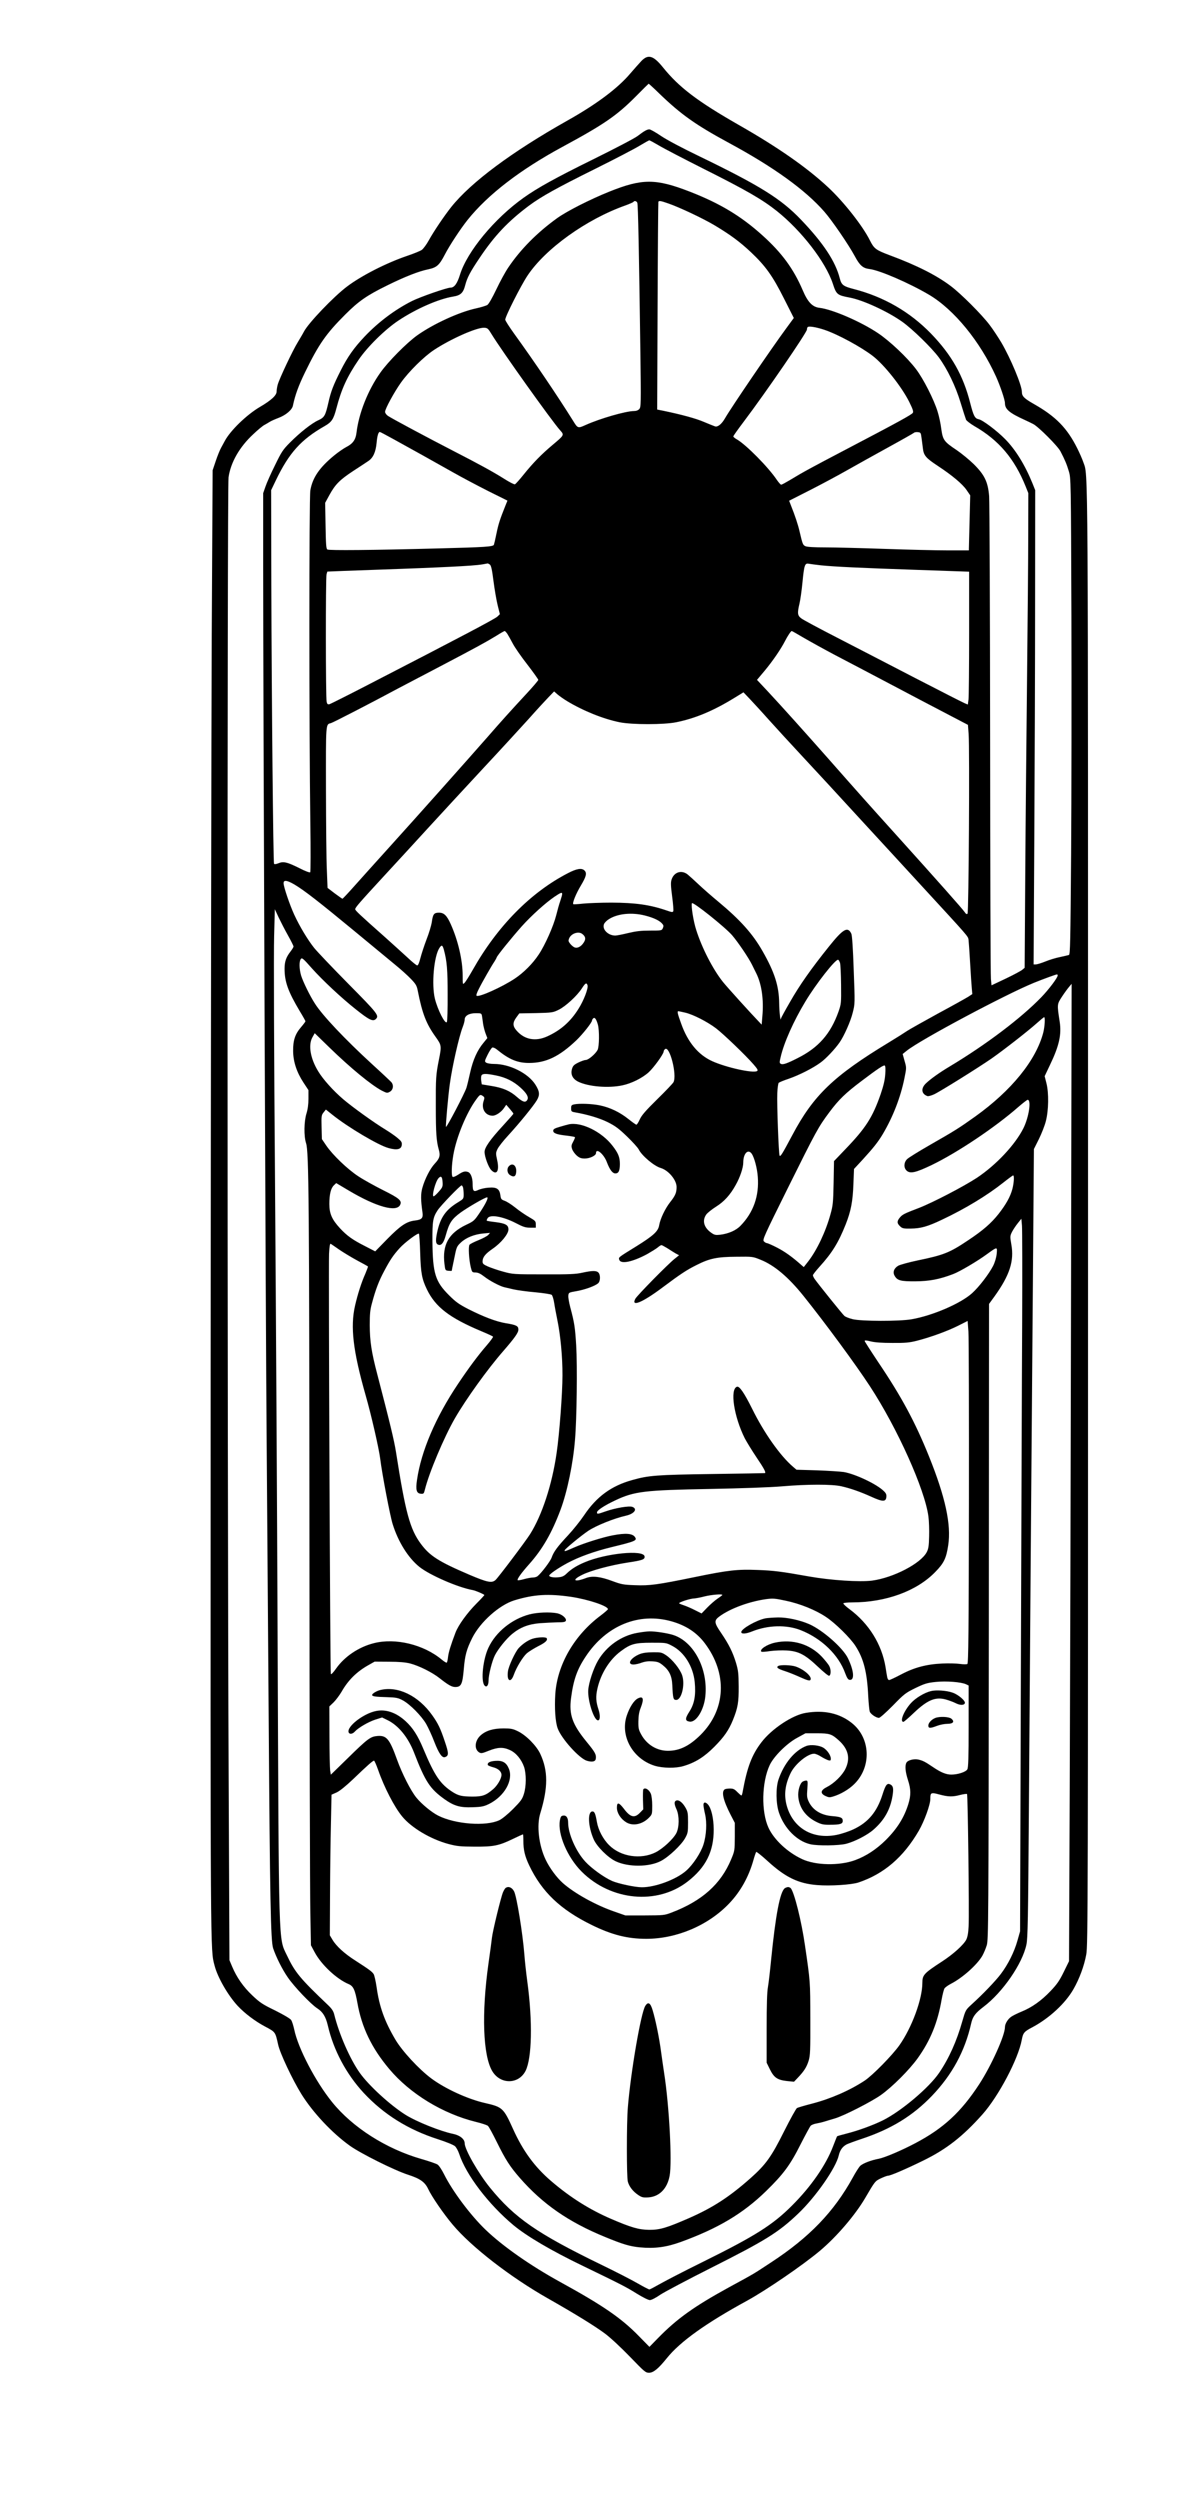<?xml version="1.0" encoding="UTF-8" standalone="yes"?>
<svg version="1.0" xmlns="http://www.w3.org/2000/svg" width="900pt" height="1884pt" viewBox="0 0 1200 2512" preserveAspectRatio="xMidYMid meet">
  <g transform="translate(0,2512) scale(0.1,-0.1)" fill="#000000" stroke="none">
    <path d="M6446 24507 c-22 -23 -72 -80 -111 -125 -125 -148 -338 -308 -630
-472 -563 -317 -971 -621 -1170 -870 -72 -91 -176 -245 -225 -334 -23 -42 -55
-85 -71 -97 -16 -11 -80 -37 -142 -58 -210 -71 -462 -199 -608 -309 -135 -101
-392 -370 -435 -455 -9 -18 -37 -65 -61 -105 -51 -82 -185 -366 -202 -427 -6
-22 -11 -53 -11 -69 0 -38 -52 -87 -170 -156 -132 -78 -296 -237 -351 -341 -8
-15 -24 -45 -37 -68 -13 -23 -37 -83 -54 -134 l-31 -92 -9 -1655 c-4 -910 -9
-4229 -11 -7375 -2 -5985 -3 -5829 39 -5992 30 -119 134 -300 233 -407 71 -76
177 -156 278 -209 101 -54 100 -52 128 -179 18 -86 144 -353 234 -498 115
-185 308 -391 487 -519 109 -78 450 -248 584 -291 121 -39 170 -73 203 -143
36 -77 154 -249 245 -357 188 -225 582 -530 962 -745 273 -155 472 -278 571
-352 55 -41 161 -140 250 -232 146 -151 157 -161 192 -161 44 0 94 41 180 148
133 165 391 350 807 577 191 105 556 354 730 500 166 139 355 359 456 532 98
168 99 169 158 197 30 14 62 26 71 26 25 0 174 64 352 151 234 114 399 243
596 464 163 183 361 558 396 750 13 70 24 83 104 125 172 91 335 242 416 385
59 103 107 232 128 347 17 88 18 457 18 7398 0 7803 2 7450 -47 7595 -11 33
-39 96 -61 140 -102 204 -215 320 -435 445 -100 57 -122 79 -122 123 0 66
-112 334 -206 495 -32 53 -84 133 -118 177 -78 104 -289 315 -392 392 -142
107 -341 208 -611 308 -141 53 -158 66 -200 149 -73 147 -265 390 -420 534
-212 198 -507 404 -899 627 -416 238 -600 378 -761 578 -96 119 -149 135 -217
64z m178 -325 c220 -212 364 -315 704 -499 448 -242 765 -471 956 -689 78 -89
243 -330 307 -448 50 -94 82 -121 147 -129 102 -12 398 -140 600 -259 251
-149 512 -468 673 -823 42 -94 89 -232 89 -265 0 -62 44 -99 200 -170 25 -11
63 -30 85 -41 52 -27 247 -222 273 -274 44 -84 64 -132 84 -200 21 -70 21 -79
26 -1450 2 -759 1 -1835 -3 -2392 -7 -888 -9 -1013 -22 -1018 -9 -3 -49 -12
-90 -21 -41 -8 -107 -28 -148 -45 -40 -16 -83 -29 -95 -29 l-22 0 7 1268 c4
697 8 1769 8 2382 l1 1115 -28 70 c-75 184 -170 338 -275 444 -83 84 -224 190
-263 198 -41 8 -53 32 -87 163 -70 277 -187 484 -395 699 -212 218 -473 369
-776 447 -105 27 -123 41 -140 107 -43 170 -165 355 -390 590 -200 209 -409
340 -1020 636 -171 82 -331 167 -388 206 -53 36 -105 65 -115 65 -24 0 -48
-13 -121 -68 -34 -25 -234 -129 -451 -236 -373 -184 -554 -284 -694 -384 -291
-207 -566 -539 -638 -772 -28 -90 -57 -130 -95 -130 -37 0 -307 -94 -388 -135
-169 -85 -335 -209 -474 -355 -109 -115 -173 -206 -241 -341 -75 -148 -100
-213 -125 -326 -30 -130 -39 -147 -102 -176 -66 -30 -185 -124 -285 -225 -69
-69 -84 -92 -149 -226 -41 -82 -84 -179 -96 -215 l-23 -66 0 -730 c0 -1315 25
-7634 35 -8800 5 -627 14 -1855 20 -2730 13 -1884 21 -2288 45 -2360 30 -89
92 -213 147 -292 65 -95 233 -271 297 -312 56 -36 85 -84 106 -173 57 -247
185 -487 360 -676 202 -217 448 -370 747 -466 87 -28 157 -57 171 -70 13 -12
32 -47 42 -77 69 -211 294 -506 545 -716 135 -112 380 -256 695 -408 395 -191
439 -214 545 -280 60 -37 116 -65 131 -65 16 0 59 22 105 54 44 29 273 150
509 269 548 276 678 356 877 546 176 167 380 460 408 586 12 52 38 88 80 110
14 7 79 31 145 53 302 100 518 233 712 435 202 211 331 449 393 725 16 71 42
106 125 169 192 145 391 433 431 626 13 61 17 256 24 1292 10 1385 25 3478 41
5395 l10 1305 50 100 c27 55 59 136 70 180 28 108 31 282 6 381 l-18 71 54
114 c92 191 117 305 97 434 -27 175 -27 174 23 251 25 38 58 83 72 99 l25 30
-6 -3175 c-3 -1746 -9 -3956 -13 -4910 l-7 -1735 -53 -108 c-43 -88 -68 -124
-133 -192 -91 -96 -188 -165 -292 -207 -39 -16 -86 -39 -103 -51 -34 -23 -63
-71 -63 -104 0 -84 -137 -387 -258 -573 -183 -281 -361 -445 -642 -593 -142
-75 -308 -145 -368 -157 -78 -14 -165 -48 -188 -73 -12 -12 -46 -65 -74 -117
-189 -343 -435 -599 -820 -851 -187 -123 -160 -107 -419 -248 -356 -195 -528
-318 -720 -515 l-84 -86 -106 108 c-176 181 -363 309 -791 544 -300 165 -577
359 -750 525 -150 144 -332 386 -418 559 -22 44 -51 88 -65 96 -13 9 -86 34
-163 56 -354 102 -691 317 -896 571 -167 206 -343 543 -381 730 -9 40 -22 83
-31 95 -9 14 -73 52 -159 95 -128 62 -155 80 -231 152 -91 86 -157 181 -203
290 l-27 64 -8 1835 c-14 3136 -15 12972 -1 13065 22 150 110 304 248 432 46
44 96 85 112 93 15 8 39 22 53 31 14 9 54 27 89 40 74 28 137 81 145 124 22
106 56 199 122 335 138 283 211 387 404 580 135 135 217 192 425 294 179 88
315 141 409 160 85 18 111 41 166 147 48 93 158 260 229 349 204 255 528 504
953 734 420 227 548 315 743 512 66 67 122 122 124 123 2 0 50 -43 105 -97z
m-5 -522 c46 -28 253 -136 460 -240 426 -214 580 -303 728 -420 248 -198 490
-510 563 -730 36 -110 44 -116 170 -140 133 -25 377 -137 525 -241 105 -74
300 -265 371 -361 85 -116 168 -288 218 -453 25 -82 50 -160 55 -172 6 -12 43
-40 83 -64 246 -141 404 -327 517 -609 l26 -65 -1 -415 c0 -228 -6 -883 -12
-1455 -6 -572 -15 -1458 -18 -1969 l-6 -930 -23 -19 c-12 -11 -87 -51 -166
-89 l-144 -68 -6 63 c-4 34 -7 1117 -8 2407 -1 1290 -6 2390 -10 2445 -12 143
-45 212 -153 320 -46 45 -124 109 -174 143 -127 85 -138 100 -154 213 -6 52
-23 130 -37 174 -37 121 -143 329 -216 425 -89 118 -263 282 -382 362 -174
117 -460 240 -588 255 -72 8 -119 57 -170 178 -92 214 -209 374 -402 548 -217
196 -428 323 -734 442 -341 132 -477 132 -806 0 -194 -78 -429 -197 -527 -268
-200 -144 -367 -313 -489 -494 -29 -42 -83 -141 -120 -219 -41 -86 -77 -149
-91 -158 -13 -8 -65 -24 -116 -35 -168 -37 -424 -154 -587 -269 -107 -76 -295
-266 -373 -377 -124 -175 -216 -407 -239 -602 -8 -70 -36 -110 -100 -143 -29
-15 -84 -53 -123 -85 -149 -122 -219 -224 -241 -352 -13 -74 -13 -2406 0
-3348 4 -264 3 -484 -1 -489 -5 -6 -50 11 -110 42 -121 60 -160 70 -211 48
-22 -9 -39 -11 -43 -5 -8 13 -24 1647 -27 2799 l-2 955 47 98 c133 277 254
411 491 546 70 40 89 68 117 175 51 196 107 319 224 491 88 130 266 305 400
394 179 119 403 217 549 241 76 12 102 36 122 113 20 77 49 133 144 274 151
226 288 370 498 527 124 92 283 180 668 371 193 96 391 199 440 229 50 30 95
55 100 56 6 0 48 -23 94 -50z m-214 -577 c8 -18 17 -478 31 -1500 7 -526 6
-554 -11 -573 -12 -13 -31 -20 -54 -20 -84 -1 -338 -74 -485 -140 -78 -35 -79
-35 -127 43 -151 242 -385 589 -592 875 -48 67 -89 130 -89 140 -2 29 156 341
223 442 180 271 592 567 985 706 41 15 77 31 80 35 9 15 31 10 39 -8z m311 -7
c111 -38 353 -152 471 -223 155 -93 252 -165 361 -268 146 -138 217 -237 331
-464 l99 -196 -77 -105 c-148 -201 -554 -797 -614 -902 -34 -59 -73 -91 -101
-82 -12 4 -62 24 -112 45 -81 35 -226 74 -404 111 l-65 13 4 1040 c2 572 6
1043 8 1048 7 12 25 9 99 -17z m1570 -1270 c134 -45 368 -172 485 -262 116
-89 291 -310 367 -462 36 -73 44 -97 36 -110 -12 -19 -153 -96 -674 -369 -351
-184 -427 -225 -567 -310 -39 -23 -76 -43 -82 -43 -6 0 -25 22 -44 49 -85 127
-307 351 -399 405 -21 11 -38 26 -38 31 0 6 48 73 106 150 218 288 634 895
634 924 0 10 3 21 8 25 11 12 91 -2 168 -28z m-3346 -43 c100 -164 607 -875
689 -966 43 -48 43 -48 -75 -147 -113 -95 -197 -181 -291 -298 -41 -51 -81
-96 -88 -98 -7 -3 -54 21 -106 54 -116 73 -255 149 -514 282 -262 135 -623
328 -657 352 -16 11 -28 29 -28 40 0 30 91 197 159 293 79 111 230 261 333
329 172 113 434 229 507 223 30 -2 38 -9 71 -64z m-986 -1055 c180 -99 410
-227 601 -335 88 -50 247 -134 352 -187 l193 -96 -21 -52 c-55 -137 -70 -184
-89 -277 -11 -55 -23 -106 -26 -114 -7 -20 -87 -25 -549 -37 -675 -18 -1109
-22 -1125 -11 -12 8 -15 52 -18 240 l-4 229 43 79 c59 107 104 152 239 241 63
41 132 86 152 100 48 32 74 89 83 182 6 71 18 110 32 110 4 0 65 -32 137 -72z
m5307 17 c4 -27 10 -76 14 -108 8 -74 30 -99 153 -180 141 -93 244 -179 286
-240 l37 -54 -7 -276 -7 -277 -211 0 c-116 0 -400 7 -631 15 -231 8 -500 15
-597 15 -113 0 -186 4 -203 12 -26 12 -29 20 -59 148 -15 67 -48 165 -85 257
l-20 52 207 105 c114 58 284 149 377 202 94 53 280 157 415 231 135 74 249
139 255 144 5 6 23 9 40 7 28 -3 30 -7 36 -53z m-4338 -1277 c13 -10 22 -49
37 -168 11 -85 30 -195 42 -243 l22 -88 -25 -24 c-23 -23 -372 -207 -1274
-672 -214 -111 -400 -204 -412 -208 -18 -5 -24 -1 -30 22 -10 36 -11 1249 -1
1284 l8 26 172 7 c95 3 358 13 583 21 226 8 491 20 590 26 151 9 199 14 266
28 3 0 13 -5 22 -11z m3327 -8 c138 -14 387 -26 973 -46 l517 -18 0 -616 c0
-338 -3 -638 -6 -667 l-7 -52 -31 13 c-18 7 -241 121 -497 253 -255 132 -610
316 -789 408 -179 92 -340 178 -357 192 -38 28 -41 52 -18 148 8 33 22 129 30
213 17 175 24 196 63 188 15 -3 70 -10 122 -16z m-3152 -687 c10 -16 35 -60
55 -98 20 -39 86 -134 147 -212 60 -78 110 -148 110 -154 0 -6 -51 -66 -113
-133 -156 -168 -265 -289 -398 -442 -169 -193 -720 -812 -989 -1109 -129 -143
-286 -317 -349 -388 -62 -70 -116 -127 -119 -127 -3 0 -38 24 -78 54 l-72 55
-7 178 c-5 98 -8 462 -9 809 -1 676 -3 655 49 668 21 5 418 210 680 351 44 23
229 120 410 215 366 192 465 246 575 313 41 26 78 47 82 47 4 0 15 -12 26 -27z
m2981 -42 c64 -37 206 -116 316 -174 110 -57 358 -188 550 -289 193 -102 447
-236 567 -298 l216 -113 7 -91 c11 -158 1 -1794 -11 -1806 -8 -8 -16 -4 -29
16 -19 29 -270 312 -700 789 -260 288 -367 408 -670 752 -234 265 -473 531
-598 665 l-119 127 78 93 c80 96 164 219 204 298 26 51 59 100 67 100 3 0 58
-31 122 -69z m-2382 -634 c163 -99 367 -181 531 -214 125 -25 443 -25 567 0
193 39 375 115 589 247 l88 54 62 -65 c33 -35 120 -129 191 -209 72 -80 222
-244 335 -365 113 -121 381 -411 595 -645 215 -233 494 -537 620 -674 461
-501 454 -492 459 -528 2 -18 10 -123 16 -233 6 -110 14 -225 17 -257 l5 -56
-43 -28 c-24 -15 -162 -92 -307 -170 -144 -79 -281 -156 -305 -172 -23 -16
-107 -69 -186 -117 -553 -335 -756 -530 -968 -930 -103 -193 -119 -219 -128
-206 -9 16 -28 516 -23 628 2 51 9 98 14 103 6 6 51 25 100 41 107 37 245 107
322 164 54 39 144 135 190 201 46 66 111 213 132 299 23 90 23 91 10 430 -7
210 -16 349 -24 364 -36 76 -83 48 -224 -128 -179 -223 -298 -392 -392 -558
-50 -86 -91 -161 -91 -167 -5 -40 -17 68 -18 155 -2 172 -46 311 -168 524 -98
172 -222 311 -443 495 -69 57 -159 136 -200 175 -41 39 -90 83 -108 98 -61 49
-137 26 -162 -49 -10 -29 -9 -62 5 -169 10 -74 15 -141 12 -149 -5 -13 -13
-13 -64 5 -171 59 -317 79 -558 80 -104 0 -233 -5 -285 -10 -52 -6 -96 -8 -98
-6 -12 11 27 106 75 186 55 92 64 127 37 153 -27 27 -78 19 -166 -27 -376
-194 -710 -534 -957 -972 -34 -60 -71 -119 -82 -130 -19 -19 -19 -18 -19 71 0
156 -46 354 -120 519 -39 87 -68 115 -118 115 -50 0 -61 -14 -72 -93 -5 -35
-29 -115 -54 -178 -24 -63 -51 -147 -61 -186 -12 -48 -23 -73 -32 -73 -7 0
-51 35 -96 78 -46 42 -146 133 -222 201 -264 234 -305 273 -305 286 0 17 42
65 301 346 114 123 312 339 440 479 129 141 374 406 544 589 171 183 375 406
455 494 79 89 170 188 202 221 l57 59 34 -30 c19 -16 61 -46 94 -66z m-2738
-1844 c98 -58 248 -175 591 -458 173 -143 362 -299 420 -347 58 -47 130 -112
161 -145 49 -51 58 -67 68 -119 45 -229 85 -331 179 -462 60 -84 61 -90 33
-230 -30 -151 -32 -185 -31 -470 0 -268 6 -348 30 -433 17 -59 9 -88 -41 -141
-45 -48 -99 -152 -124 -242 -17 -59 -17 -122 1 -247 8 -58 -7 -74 -76 -82 -84
-10 -144 -50 -277 -185 l-122 -125 -103 53 c-126 64 -180 103 -251 179 -81 88
-107 147 -107 244 0 97 15 159 46 188 l23 22 128 -76 c275 -163 479 -220 515
-142 19 42 -9 66 -174 148 -85 43 -197 105 -248 139 -108 71 -256 213 -321
308 l-44 65 -3 120 c-3 113 -1 122 20 148 l23 29 65 -52 c157 -126 464 -308
565 -335 86 -24 129 -13 133 32 3 25 -4 37 -40 67 -24 21 -79 59 -123 86 -117
71 -331 225 -425 305 -100 85 -204 201 -252 281 -79 129 -102 264 -58 342 l23
41 146 -142 c215 -209 421 -378 528 -435 50 -25 55 -26 80 -12 35 19 42 67 16
97 -10 11 -99 95 -198 185 -270 248 -493 484 -569 603 -52 80 -121 222 -140
284 -19 66 -21 141 -3 165 12 16 22 8 114 -96 105 -117 292 -293 440 -410 134
-107 172 -125 201 -96 34 34 17 56 -276 352 -158 160 -313 323 -344 361 -66
83 -146 216 -201 335 -45 98 -107 280 -107 316 0 35 33 31 109 -13z m2691 -96
c0 -8 -9 -39 -19 -69 -11 -31 -29 -95 -41 -144 -28 -110 -111 -298 -176 -395
-60 -91 -151 -182 -241 -242 -127 -84 -357 -188 -383 -172 -6 4 2 30 22 68 34
69 131 238 158 277 9 14 19 32 22 41 8 22 149 196 252 312 97 108 240 237 330
298 63 42 76 47 76 26z m1708 -414 c60 -70 167 -228 201 -298 14 -28 32 -66
42 -85 54 -109 76 -263 61 -430 l-7 -85 -20 21 c-86 89 -325 353 -370 409
-101 127 -211 341 -268 522 -28 86 -53 244 -43 268 7 20 332 -239 404 -322z
m-4464 -1 c31 -55 56 -105 56 -112 0 -7 -14 -29 -30 -50 -44 -56 -60 -101 -60
-173 0 -131 35 -229 153 -427 32 -52 57 -98 57 -101 0 -4 -20 -31 -45 -60 -60
-70 -80 -132 -79 -239 1 -109 36 -213 104 -317 l50 -76 0 -86 c0 -58 -7 -107
-20 -149 -25 -81 -27 -227 -4 -298 28 -84 32 -570 34 -4064 1 -1834 5 -3483 9
-3665 l6 -330 38 -71 c67 -125 221 -269 341 -319 47 -20 64 -56 88 -189 43
-245 143 -454 320 -664 208 -248 537 -449 869 -531 58 -14 113 -32 122 -40 10
-7 50 -82 91 -165 88 -178 131 -244 230 -358 230 -263 490 -444 860 -595 178
-73 245 -93 346 -103 150 -14 265 1 412 54 374 136 625 285 857 511 174 170
242 261 347 470 48 94 93 177 101 186 7 9 33 19 56 23 23 4 62 13 87 21 25 8
70 21 100 30 90 26 368 168 464 236 116 83 283 250 369 369 128 179 201 358
241 592 9 48 21 97 28 109 7 11 36 32 63 46 116 59 264 190 318 283 14 25 34
72 44 105 17 57 18 219 21 3252 l2 3192 56 77 c152 212 198 354 168 521 -14
80 -13 85 7 126 12 23 38 62 58 87 l36 45 6 -70 c3 -39 4 -473 2 -965 -3 -492
-8 -2072 -13 -3510 l-8 -2615 -27 -95 c-31 -111 -94 -238 -167 -334 -52 -69
-181 -204 -294 -306 -60 -55 -60 -56 -93 -170 -56 -198 -133 -370 -232 -516
-101 -149 -379 -384 -564 -477 -96 -48 -252 -105 -364 -133 -52 -13 -96 -26
-98 -28 -2 -2 -20 -48 -41 -102 -71 -187 -221 -404 -412 -594 -193 -194 -371
-306 -890 -563 -179 -88 -372 -188 -429 -220 -58 -33 -109 -60 -115 -60 -6 0
-60 28 -119 62 -59 34 -222 118 -361 185 -650 316 -873 471 -1121 775 -119
147 -255 385 -255 447 0 41 -47 80 -116 94 -130 27 -367 122 -479 192 -154 97
-370 295 -460 422 -98 139 -207 387 -256 586 -8 33 -24 57 -58 90 -286 272
-336 332 -418 505 -85 178 -80 30 -93 3190 -5 1304 -17 3362 -26 4575 -10
1256 -14 2321 -9 2475 l7 270 38 -82 c21 -44 63 -126 94 -181z m3589 199 c86
-22 143 -49 171 -80 16 -18 17 -25 8 -46 -11 -25 -13 -25 -129 -25 -92 0 -141
-6 -221 -25 -57 -14 -114 -25 -128 -25 -72 0 -134 62 -114 114 5 14 27 37 50
51 88 56 230 70 363 36z m-632 -184 c34 -26 39 -51 17 -85 -28 -45 -67 -64
-98 -49 -13 7 -32 24 -42 38 -17 22 -17 29 -7 53 22 48 93 71 130 43z m-1390
-159 c31 -116 38 -200 38 -453 1 -143 -3 -266 -8 -274 -17 -26 -92 122 -120
234 -35 143 -10 426 45 510 23 35 31 31 45 -17z m3982 -134 c4 -16 9 -114 10
-219 2 -185 1 -192 -26 -270 -79 -222 -201 -362 -412 -467 -106 -54 -148 -68
-167 -57 -15 8 -15 15 -2 69 33 144 130 361 247 555 107 179 305 431 331 422
5 -2 14 -17 19 -33z m2187 -125 c0 -22 -87 -138 -164 -218 -203 -210 -554
-476 -921 -696 -99 -59 -188 -122 -237 -168 -55 -51 -49 -108 13 -130 9 -3 39
5 67 18 61 28 445 268 578 360 124 87 360 271 450 351 39 35 74 64 78 64 12 0
6 -96 -9 -155 -73 -279 -320 -583 -685 -844 -164 -117 -201 -140 -456 -286
-111 -64 -214 -127 -228 -142 -32 -32 -35 -84 -6 -113 36 -36 92 -23 255 55
260 126 636 378 871 584 45 39 87 71 92 71 39 0 13 -174 -42 -285 -83 -166
-273 -369 -468 -499 -131 -86 -440 -247 -578 -301 -152 -58 -170 -67 -196 -98
-31 -37 -30 -58 2 -88 23 -22 34 -24 107 -23 101 1 169 20 314 89 237 112 454
244 618 374 49 39 93 71 97 71 13 0 9 -72 -7 -135 -21 -79 -64 -156 -140 -253
-73 -92 -155 -164 -304 -263 -186 -125 -246 -149 -508 -203 -90 -19 -177 -43
-195 -53 -43 -25 -58 -65 -37 -101 27 -48 60 -57 209 -56 140 1 242 20 380 73
64 24 243 129 342 202 102 74 102 74 95 1 -4 -38 -18 -85 -36 -121 -42 -81
-140 -210 -211 -274 -115 -104 -396 -225 -607 -262 -123 -22 -508 -21 -595 1
-35 9 -72 23 -82 33 -18 15 -264 321 -299 371 -9 13 -17 30 -17 37 0 7 30 45
66 85 127 140 190 242 263 425 53 134 72 232 78 408 l6 150 88 95 c106 116
154 176 201 255 102 172 179 369 218 563 21 104 21 104 1 173 l-19 69 41 33
c137 110 993 566 1280 683 102 41 218 83 230 84 4 0 7 -5 7 -11z m-4725 -99
c9 -29 -37 -151 -91 -236 -79 -127 -178 -215 -312 -276 -119 -55 -231 -34
-310 57 -40 45 -41 80 -3 132 l30 41 168 3 c161 4 170 5 227 33 70 34 186 141
233 214 36 56 48 63 58 32z m984 -275 c79 -19 218 -90 306 -156 75 -57 301
-274 377 -362 41 -47 49 -61 37 -68 -37 -25 -310 35 -451 99 -141 64 -246 191
-312 377 -37 102 -42 125 -28 125 4 0 36 -7 71 -15z m-2045 -32 c2 -16 8 -50
11 -78 4 -27 15 -71 25 -98 l18 -47 -39 -48 c-62 -74 -105 -169 -134 -299 -14
-65 -31 -133 -37 -152 -17 -55 -201 -406 -206 -393 -4 14 22 311 39 432 24
175 92 475 129 570 11 28 20 61 20 75 0 39 43 65 111 65 55 0 58 -1 63 -27z
m1165 -88 c16 -59 14 -220 -3 -254 -21 -40 -92 -101 -119 -101 -13 0 -46 -12
-75 -26 -42 -21 -54 -32 -63 -63 -17 -56 6 -102 64 -130 102 -49 301 -66 442
-36 91 19 200 73 264 131 50 45 151 184 151 209 0 7 6 18 14 24 46 38 122
-258 85 -332 -6 -12 -79 -89 -164 -172 -119 -117 -157 -162 -175 -202 -13 -29
-28 -53 -34 -53 -6 0 -42 26 -81 57 -85 68 -184 116 -287 137 -79 16 -201 21
-257 10 -27 -6 -31 -11 -31 -40 0 -30 3 -34 38 -40 127 -22 247 -58 330 -99
76 -38 111 -64 193 -143 55 -53 109 -112 119 -132 32 -63 154 -166 220 -185
78 -23 160 -121 160 -191 0 -57 -12 -86 -65 -153 -51 -65 -99 -167 -110 -231
-10 -62 -58 -105 -231 -213 -185 -114 -178 -109 -170 -135 15 -46 135 -21 281
58 42 24 89 53 105 66 15 13 32 24 38 24 5 0 32 -15 60 -32 27 -18 65 -41 83
-52 l34 -18 -45 -36 c-65 -51 -379 -370 -395 -402 -45 -86 74 -36 280 119 174
130 234 170 334 220 132 67 208 83 401 84 165 2 165 2 246 -31 137 -55 278
-174 428 -361 220 -274 528 -693 669 -909 276 -422 552 -1036 588 -1309 6 -45
9 -135 7 -200 -2 -96 -7 -126 -24 -158 -59 -114 -335 -257 -549 -286 -123 -16
-414 3 -630 41 -280 50 -357 60 -522 66 -199 8 -294 -2 -628 -71 -380 -78
-456 -88 -604 -82 -114 4 -136 8 -225 41 -123 46 -203 55 -266 31 -120 -46
-149 -22 -39 32 88 44 287 97 455 123 154 23 177 32 172 63 -10 68 -387 31
-600 -59 -77 -32 -134 -67 -180 -111 -27 -27 -47 -37 -81 -40 -50 -6 -97 2
-97 16 0 15 91 77 182 126 118 63 268 117 443 160 243 59 260 67 237 101 -24
37 -93 43 -223 18 -94 -17 -298 -81 -386 -121 -96 -42 -103 -44 -97 -28 7 16
162 144 236 194 80 53 258 125 378 152 85 19 121 68 65 89 -32 12 -170 -11
-267 -45 -83 -29 -88 -30 -88 -10 0 20 75 69 183 120 193 91 293 103 955 115
316 6 601 16 720 26 257 22 504 22 597 1 93 -21 190 -55 303 -106 112 -51 145
-52 150 -3 3 25 -3 39 -25 60 -70 70 -286 172 -403 192 -36 5 -157 13 -270 17
l-205 6 -35 30 c-128 109 -292 341 -411 583 -79 158 -127 229 -152 221 -73
-24 -31 -300 78 -518 19 -36 72 -123 119 -193 74 -109 96 -151 84 -157 -2 -1
-241 -5 -533 -9 -557 -8 -637 -14 -802 -61 -209 -58 -358 -167 -483 -354 -37
-55 -109 -145 -161 -201 -107 -114 -145 -166 -165 -224 -13 -37 -104 -157
-142 -187 -9 -7 -29 -13 -46 -13 -16 0 -56 -7 -88 -16 -32 -9 -61 -14 -65 -11
-9 10 36 72 116 162 133 149 227 312 315 547 67 180 126 463 145 703 18 208
24 745 12 945 -11 184 -18 229 -60 387 -12 46 -21 97 -19 115 3 31 4 32 80 45
83 14 190 52 220 80 23 20 24 85 2 107 -20 21 -63 20 -160 -1 -66 -15 -129
-18 -389 -17 -304 0 -312 1 -407 27 -53 14 -121 38 -152 51 -48 21 -56 29 -56
51 0 43 27 77 101 128 86 59 159 149 159 194 0 45 -29 61 -131 74 -46 5 -85
12 -87 14 -2 2 1 13 8 24 22 42 154 19 282 -47 75 -39 98 -47 146 -47 l57 0 0
34 c0 31 -5 36 -67 72 -37 21 -99 63 -138 95 -39 31 -87 62 -108 69 -33 12
-38 17 -43 56 -9 64 -37 83 -119 76 -36 -2 -82 -13 -103 -23 -48 -23 -57 -13
-57 64 0 57 -19 106 -45 116 -31 11 -51 6 -98 -25 -26 -17 -51 -28 -57 -24
-15 9 -12 117 6 220 30 177 132 425 230 558 37 51 41 53 68 34 17 -12 17 -18
6 -51 -25 -77 18 -146 91 -146 33 0 87 36 115 78 l22 32 36 -42 c20 -23 36
-44 36 -48 0 -3 -47 -57 -105 -120 -129 -140 -185 -220 -185 -264 0 -47 38
-150 65 -180 56 -60 86 -13 62 96 -15 69 -15 75 3 113 10 22 58 83 106 135
115 125 257 300 290 356 31 53 28 88 -15 156 -73 115 -259 208 -416 208 -34 0
-69 6 -79 13 -17 12 -16 17 15 80 18 36 39 69 47 72 8 3 29 -6 46 -20 122
-100 207 -135 323 -135 171 0 305 65 477 229 65 63 156 178 156 198 0 5 5 14
12 21 15 15 31 -7 47 -63z m2888 -499 c-4 -59 -17 -113 -46 -199 -82 -236
-151 -342 -358 -557 l-111 -116 -4 -219 c-4 -202 -7 -228 -32 -317 -48 -174
-134 -355 -221 -469 l-47 -60 -22 19 c-91 81 -164 134 -243 175 -50 26 -98 47
-106 47 -7 0 -21 8 -30 18 -15 16 2 53 239 531 290 584 307 615 420 767 95
127 160 190 323 313 164 124 222 162 233 155 7 -4 9 -37 5 -88z m-3910 -12
c95 -19 173 -58 241 -119 65 -58 87 -97 72 -125 -17 -31 -45 -24 -102 26 -70
63 -142 94 -259 113 l-97 16 -5 32 c-3 17 -3 41 0 52 7 26 43 27 150 5z m2568
-786 c26 -38 55 -145 61 -232 15 -192 -44 -359 -174 -492 -45 -47 -122 -80
-205 -90 -44 -5 -57 -2 -86 18 -76 52 -97 123 -53 185 12 17 56 52 97 78 82
51 144 119 199 219 44 77 76 174 76 225 0 92 48 141 85 89z m-3107 -284 c3
-46 0 -54 -38 -97 -23 -26 -46 -47 -52 -47 -21 0 18 148 49 182 25 28 38 16
41 -38z m206 -56 c3 -13 6 -43 6 -68 0 -44 -2 -46 -52 -77 -129 -77 -184 -157
-216 -311 -17 -85 -13 -113 19 -120 28 -5 49 24 69 96 35 126 59 163 152 231
74 53 243 151 263 151 17 0 -11 -60 -68 -146 -60 -90 -64 -93 -142 -130 -177
-85 -241 -201 -218 -394 8 -64 8 -65 41 -68 17 -2 32 -2 32 0 0 2 11 57 25
123 23 116 25 121 67 161 52 49 136 83 227 91 l66 6 -18 -21 c-10 -11 -54 -35
-97 -52 -44 -18 -84 -38 -91 -46 -14 -17 -6 -152 13 -229 12 -48 14 -50 48
-50 26 -1 49 -12 88 -42 52 -41 159 -98 204 -107 13 -3 53 -12 90 -21 36 -8
134 -22 218 -29 83 -8 157 -19 165 -26 7 -6 19 -43 25 -83 6 -40 20 -112 30
-162 33 -157 54 -380 53 -565 0 -178 -31 -591 -59 -780 -46 -318 -146 -623
-267 -815 -44 -70 -320 -436 -347 -460 -37 -33 -82 -24 -265 54 -308 132 -396
189 -485 309 -110 148 -155 315 -250 922 -19 121 -64 305 -189 785 -58 221
-74 329 -75 490 0 114 4 155 22 220 37 139 70 225 123 324 61 115 91 159 155
230 49 55 181 154 194 146 4 -2 10 -89 13 -192 6 -204 17 -263 67 -367 86
-178 226 -286 547 -421 62 -26 115 -50 118 -55 3 -4 -26 -44 -64 -88 -85 -98
-182 -228 -288 -387 -225 -335 -371 -677 -412 -965 -15 -99 -5 -134 37 -138
29 -3 32 0 42 40 42 171 192 526 301 716 112 194 328 495 486 676 117 135 153
186 153 217 0 37 -21 47 -126 64 -96 16 -221 63 -379 143 -91 47 -124 70 -191
137 -140 139 -165 221 -168 545 -1 202 5 238 53 311 32 48 226 249 240 249 5
0 11 -10 15 -22z m-1244 -624 c41 -28 122 -77 179 -108 58 -31 107 -58 109
-60 2 -2 -10 -35 -26 -73 -40 -89 -77 -205 -104 -323 -48 -212 -20 -454 107
-900 57 -199 133 -532 146 -635 18 -149 99 -574 125 -657 56 -180 156 -340
269 -431 102 -82 386 -206 535 -233 28 -5 104 -37 118 -49 2 -2 -34 -41 -80
-87 -95 -96 -181 -216 -210 -291 -48 -127 -69 -195 -75 -245 -3 -29 -9 -55
-13 -57 -5 -3 -27 11 -50 30 -182 152 -467 221 -684 165 -151 -38 -293 -134
-377 -253 -30 -43 -51 -64 -54 -56 -7 19 -24 4090 -18 4221 4 76 9 106 17 101
6 -4 45 -30 86 -59z m6328 -2542 c-2 -1300 -5 -1614 -16 -1621 -7 -4 -41 -4
-75 1 -34 5 -114 7 -177 4 -158 -7 -283 -40 -416 -111 -57 -30 -110 -55 -118
-55 -9 0 -17 13 -20 33 -3 17 -11 61 -16 97 -38 229 -167 437 -362 582 -37 27
-65 54 -62 59 3 5 42 9 87 9 340 0 652 114 838 307 86 88 109 136 129 268 31
207 -28 482 -194 894 -139 344 -275 597 -507 941 -76 114 -139 212 -139 217 0
8 21 6 63 -5 43 -10 109 -15 217 -15 130 -1 170 3 245 22 140 36 307 97 413
150 l97 49 8 -107 c4 -58 6 -832 5 -1719z m-3998 -946 c172 -26 370 -92 370
-124 0 -5 -33 -33 -72 -63 -265 -197 -437 -493 -457 -789 -9 -142 0 -281 24
-346 38 -104 217 -302 293 -325 54 -16 86 -9 90 20 6 42 -6 65 -93 171 -143
175 -177 272 -156 437 24 185 61 290 148 420 206 311 533 445 861 353 146 -41
255 -113 336 -221 229 -304 212 -666 -43 -920 -113 -112 -212 -160 -328 -160
-111 0 -212 61 -268 163 -26 47 -30 62 -29 133 1 56 7 96 23 135 36 92 26 123
-29 95 -39 -20 -83 -89 -111 -173 -68 -205 60 -434 280 -503 82 -25 214 -27
291 -3 117 34 209 92 310 194 97 98 144 165 186 268 50 124 59 178 58 337 -1
132 -4 160 -27 238 -33 108 -72 186 -148 298 -73 106 -75 127 -16 170 108 78
291 146 461 171 74 10 91 9 203 -15 143 -30 298 -92 404 -163 94 -62 245 -211
297 -292 82 -127 117 -264 128 -506 4 -72 11 -141 15 -153 10 -26 64 -63 93
-63 10 0 70 53 140 124 114 117 127 127 227 176 94 45 118 52 204 61 106 11
255 -1 303 -23 l27 -13 0 -410 c0 -310 -3 -415 -13 -432 -15 -27 -96 -53 -161
-53 -53 0 -106 22 -188 78 -75 51 -100 63 -143 73 -44 10 -106 -6 -120 -31
-17 -31 -11 -93 15 -174 31 -94 31 -153 4 -242 -42 -135 -111 -246 -226 -361
-95 -94 -198 -162 -310 -203 -158 -57 -396 -53 -532 11 -146 68 -281 194 -337
314 -75 162 -69 459 12 631 41 87 169 215 273 272 l86 47 115 0 c128 0 149 -7
221 -72 95 -86 117 -180 66 -285 -32 -66 -114 -146 -185 -182 -66 -33 -71 -65
-16 -91 32 -15 43 -16 78 -5 76 23 159 72 213 126 175 174 162 464 -27 613
-124 98 -278 132 -462 101 -133 -21 -343 -161 -445 -295 -97 -126 -144 -251
-189 -497 -3 -21 -9 -38 -13 -38 -4 0 -22 16 -41 35 -28 29 -41 35 -74 35 -23
0 -46 -4 -52 -8 -36 -23 -16 -110 59 -256 l42 -81 0 -140 c-1 -138 -1 -141
-37 -227 -103 -248 -293 -418 -598 -534 -73 -28 -80 -28 -270 -29 l-195 0
-106 37 c-190 65 -404 184 -521 287 -64 57 -134 152 -174 236 -69 144 -92 344
-54 466 79 258 79 428 0 597 -38 82 -142 187 -224 227 -51 25 -71 29 -145 29
-104 0 -178 -22 -232 -71 -57 -52 -65 -136 -15 -169 21 -13 30 -12 99 16 91
36 144 38 213 6 61 -28 114 -93 141 -169 23 -70 23 -194 -2 -272 -16 -52 -31
-72 -109 -151 -52 -52 -111 -100 -137 -112 -134 -64 -442 -41 -614 45 -67 34
-166 115 -220 181 -56 68 -144 241 -195 383 -75 208 -105 244 -196 237 -71 -6
-97 -25 -300 -224 l-169 -165 -7 43 c-3 24 -7 178 -7 343 l-1 300 43 41 c23
23 58 70 79 105 67 118 153 203 271 269 l62 35 145 -1 c102 0 164 -6 210 -17
92 -24 222 -89 296 -147 89 -70 124 -90 159 -90 60 0 73 27 86 178 12 143 28
200 85 315 81 161 273 332 424 378 197 60 341 68 570 35z m1520 19 c0 -2 -21
-19 -47 -36 -27 -18 -74 -59 -105 -91 l-57 -59 -68 34 c-37 19 -86 40 -108 47
-22 7 -44 16 -49 20 -10 10 113 50 153 50 14 1 60 9 101 20 68 17 180 27 180
15z m-3460 -1757 c61 -176 164 -375 243 -470 93 -113 285 -227 463 -275 87
-23 119 -26 264 -27 192 -1 243 9 388 79 52 25 96 45 98 45 2 0 4 -29 4 -64 0
-94 15 -156 59 -249 127 -266 313 -443 626 -597 203 -100 360 -140 550 -140
308 0 626 136 836 358 111 117 193 263 240 429 12 43 25 81 29 86 3 4 55 -37
115 -92 178 -163 308 -226 498 -241 131 -11 345 3 415 26 256 86 452 254 607
521 55 96 115 260 115 318 0 65 6 68 91 45 90 -24 133 -25 211 -4 33 8 63 12
67 9 8 -9 23 -1204 16 -1328 -3 -68 -11 -110 -24 -136 -27 -52 -131 -146 -242
-218 -184 -120 -199 -136 -199 -216 0 -163 -105 -448 -231 -627 -71 -100 -268
-301 -349 -355 -149 -98 -340 -182 -529 -231 -74 -19 -141 -39 -151 -44 -9 -5
-67 -110 -129 -233 -128 -257 -184 -335 -338 -472 -211 -187 -377 -295 -613
-399 -226 -99 -298 -121 -405 -120 -104 1 -181 23 -383 110 -218 94 -413 217
-605 382 -164 141 -282 302 -381 522 -95 210 -106 220 -281 260 -173 39 -400
143 -540 247 -125 93 -293 275 -361 390 -109 184 -162 332 -189 528 -9 60 -22
119 -30 131 -16 25 -48 48 -183 135 -109 69 -193 146 -230 209 l-27 45 2 415
c1 228 5 546 9 706 l6 292 52 23 c33 16 91 63 166 134 139 134 197 185 209
185 5 0 23 -42 41 -92z"/>
    <path d="M5715 13823 c-11 -2 -50 -13 -87 -24 -55 -16 -68 -24 -68 -40 0 -25
34 -38 134 -49 43 -5 81 -12 84 -15 3 -3 -5 -23 -17 -45 -19 -35 -21 -45 -11
-75 6 -19 27 -48 46 -65 28 -24 44 -30 82 -30 51 0 112 30 112 54 0 57 80 -10
110 -93 29 -75 56 -111 85 -111 32 0 45 27 45 95 0 68 -16 108 -74 183 -109
142 -315 243 -441 215z"/>
    <path d="M5116 13404 c-25 -24 -20 -71 9 -90 39 -26 60 -15 63 32 5 62 -36 95
-72 58z"/>
    <path d="M5322 8900 c-178 -47 -339 -177 -413 -335 -55 -116 -78 -333 -40
-379 21 -25 41 -1 41 48 0 58 35 197 64 255 33 65 116 167 173 214 82 67 163
98 277 108 56 4 136 8 179 9 61 0 79 3 84 16 9 24 -39 65 -88 75 -74 14 -199
9 -277 -11z"/>
    <path d="M7693 8860 c-90 -18 -243 -105 -243 -138 0 -22 47 -19 113 8 156 62
341 67 482 12 211 -83 383 -248 450 -435 17 -45 28 -63 43 -65 52 -8 46 88
-15 215 -49 104 -253 284 -389 344 -94 41 -222 69 -313 68 -48 -1 -105 -5
-128 -9z"/>
    <path d="M6405 8714 c-160 -28 -308 -132 -394 -277 -46 -78 -93 -219 -99 -297
-7 -105 57 -305 98 -305 22 0 24 49 6 106 -27 81 -30 132 -12 212 34 151 121
291 233 375 100 75 142 87 313 87 144 0 146 0 206 -32 121 -63 210 -206 226
-362 13 -133 -3 -220 -54 -299 -45 -70 -44 -94 5 -100 65 -8 143 120 156 256
28 276 -117 549 -324 615 -61 19 -179 37 -237 36 -24 0 -79 -7 -123 -15z"/>
    <path d="M5352 8655 c-44 -14 -101 -52 -140 -95 -34 -38 -100 -179 -107 -232
-14 -98 28 -123 59 -35 27 76 90 179 131 216 20 17 71 49 114 71 74 37 98 60
85 81 -8 13 -92 10 -142 -6z"/>
    <path d="M7790 8616 c-81 -17 -160 -69 -138 -91 3 -4 43 -1 88 6 45 6 120 9
167 6 119 -7 184 -41 313 -163 56 -53 106 -94 113 -91 19 6 20 62 2 96 -8 17
-42 59 -74 94 -121 128 -295 181 -471 143z"/>
    <path d="M6430 8501 c-94 -38 -134 -107 -60 -105 19 1 55 9 80 19 31 11 64 16
106 13 51 -3 68 -9 103 -37 67 -53 94 -109 98 -205 6 -131 10 -146 39 -146 54
0 91 154 60 247 -21 63 -97 158 -160 201 -45 30 -53 32 -135 31 -59 0 -100 -6
-131 -18z"/>
    <path d="M7821 8381 c-22 -14 -5 -28 67 -51 37 -12 107 -40 155 -62 64 -29 92
-37 100 -29 27 27 -54 104 -144 136 -45 16 -156 20 -178 6z"/>
    <path d="M3823 8140 c-38 -9 -83 -36 -83 -50 0 -14 32 -19 150 -22 94 -3 111
-7 160 -33 71 -39 185 -154 233 -236 20 -35 58 -116 82 -180 47 -120 79 -165
109 -153 37 14 37 38 -3 155 -44 133 -68 182 -126 264 -140 198 -345 297 -522
255z"/>
    <path d="M9356 8129 c-66 -16 -155 -70 -201 -121 -72 -80 -115 -188 -75 -188
5 0 52 40 103 89 139 132 219 165 325 135 31 -9 74 -25 94 -35 46 -24 87 -24
95 -2 9 23 -65 87 -125 107 -59 21 -166 28 -216 15z"/>
    <path d="M3780 7929 c-128 -25 -298 -158 -276 -215 8 -21 40 -17 62 8 34 38
135 97 205 120 l69 22 55 -27 c109 -53 206 -172 265 -323 115 -297 161 -366
307 -471 96 -68 157 -86 283 -81 92 3 113 8 165 33 154 77 244 235 201 350
-26 66 -63 88 -137 83 -57 -4 -83 -19 -76 -42 2 -5 25 -15 52 -22 52 -13 85
-43 85 -77 0 -36 -40 -106 -83 -143 -74 -63 -107 -75 -210 -75 -104 1 -137 8
-195 44 -126 80 -183 163 -297 435 -56 135 -107 213 -179 279 -94 86 -197 122
-296 102z"/>
    <path d="M9400 7859 c-38 -15 -70 -50 -70 -76 0 -29 18 -30 88 -3 29 11 75 20
102 20 60 0 77 22 41 52 -26 20 -117 24 -161 7z"/>
    <path d="M8105 7578 c-117 -44 -225 -174 -281 -338 -28 -83 -26 -243 5 -333
54 -159 182 -287 316 -317 74 -17 288 -14 360 5 87 23 212 87 274 142 109 95
169 203 191 339 12 74 7 99 -20 114 -34 18 -49 0 -81 -101 -55 -174 -144 -280
-292 -349 -47 -22 -120 -46 -170 -56 -243 -48 -442 72 -502 301 -27 106 -14
207 42 322 44 90 170 193 235 193 13 0 45 -13 71 -30 26 -16 58 -32 72 -36 21
-5 25 -3 25 16 0 33 -36 86 -75 110 -41 25 -127 34 -170 18z"/>
    <path d="M8068 7220 c-29 -17 -51 -94 -45 -154 11 -112 75 -199 185 -253 47
-23 70 -28 132 -27 103 0 130 8 130 39 0 32 -20 41 -107 48 -110 9 -193 59
-234 143 -19 41 -21 56 -15 130 5 76 4 84 -11 84 -10 0 -26 -5 -35 -10z"/>
    <path d="M6465 7141 c-3 -6 -4 -53 -3 -105 l3 -95 -34 -35 c-54 -56 -97 -45
-161 41 -51 66 -70 69 -70 10 0 -52 38 -112 93 -146 68 -42 166 -21 232 49 29
30 30 35 30 118 0 52 -6 100 -14 120 -18 43 -61 67 -76 43z"/>
    <path d="M6787 7023 c-12 -11 -8 -39 13 -84 28 -64 27 -177 -2 -236 -30 -59
-134 -156 -209 -194 -149 -75 -352 -44 -467 72 -61 60 -109 152 -123 233 -14
82 -24 106 -44 106 -52 0 -45 -152 12 -281 32 -73 143 -183 221 -220 127 -60
338 -59 456 4 78 41 204 160 242 229 27 49 29 60 29 158 0 97 -3 109 -28 152
-34 58 -77 84 -100 61z"/>
    <path d="M7070 6986 c0 -14 7 -55 16 -93 20 -85 14 -211 -16 -305 -26 -83
-104 -202 -173 -263 -100 -89 -313 -168 -447 -167 -67 0 -235 36 -298 63 -80
35 -208 127 -270 195 -94 102 -172 280 -172 391 0 50 -19 76 -50 71 -20 -2
-26 -11 -33 -48 -24 -138 75 -371 219 -515 293 -293 757 -337 1063 -101 185
143 265 303 264 526 -1 112 -24 213 -59 251 -24 26 -44 24 -44 -5z"/>
    <path d="M5083 6152 c-7 -4 -19 -24 -28 -45 -22 -53 -104 -391 -111 -457 -3
-30 -19 -147 -35 -260 -70 -498 -55 -920 37 -1077 80 -138 265 -138 336 0 64
127 72 495 18 895 -11 81 -25 205 -30 275 -17 215 -77 583 -103 633 -21 40
-55 55 -84 36z"/>
    <path d="M7887 6148 c-48 -37 -92 -268 -137 -718 -11 -113 -25 -236 -32 -275
-9 -47 -13 -181 -13 -415 l0 -345 33 -67 c41 -83 75 -106 171 -117 l71 -7 38
40 c63 66 89 107 109 171 16 54 18 98 17 425 -1 378 0 366 -54 735 -35 244
-106 527 -142 573 -6 6 -18 12 -27 12 -10 0 -25 -6 -34 -12z"/>
    <path d="M6486 4967 c-44 -66 -147 -664 -176 -1022 -13 -156 -13 -700 0 -745
13 -49 52 -99 103 -133 37 -25 49 -28 103 -25 110 7 190 87 214 217 26 138 -4
704 -55 1031 -8 52 -22 149 -31 215 -18 138 -55 319 -85 418 -22 74 -45 88
-73 44z"/>
  </g>
</svg>